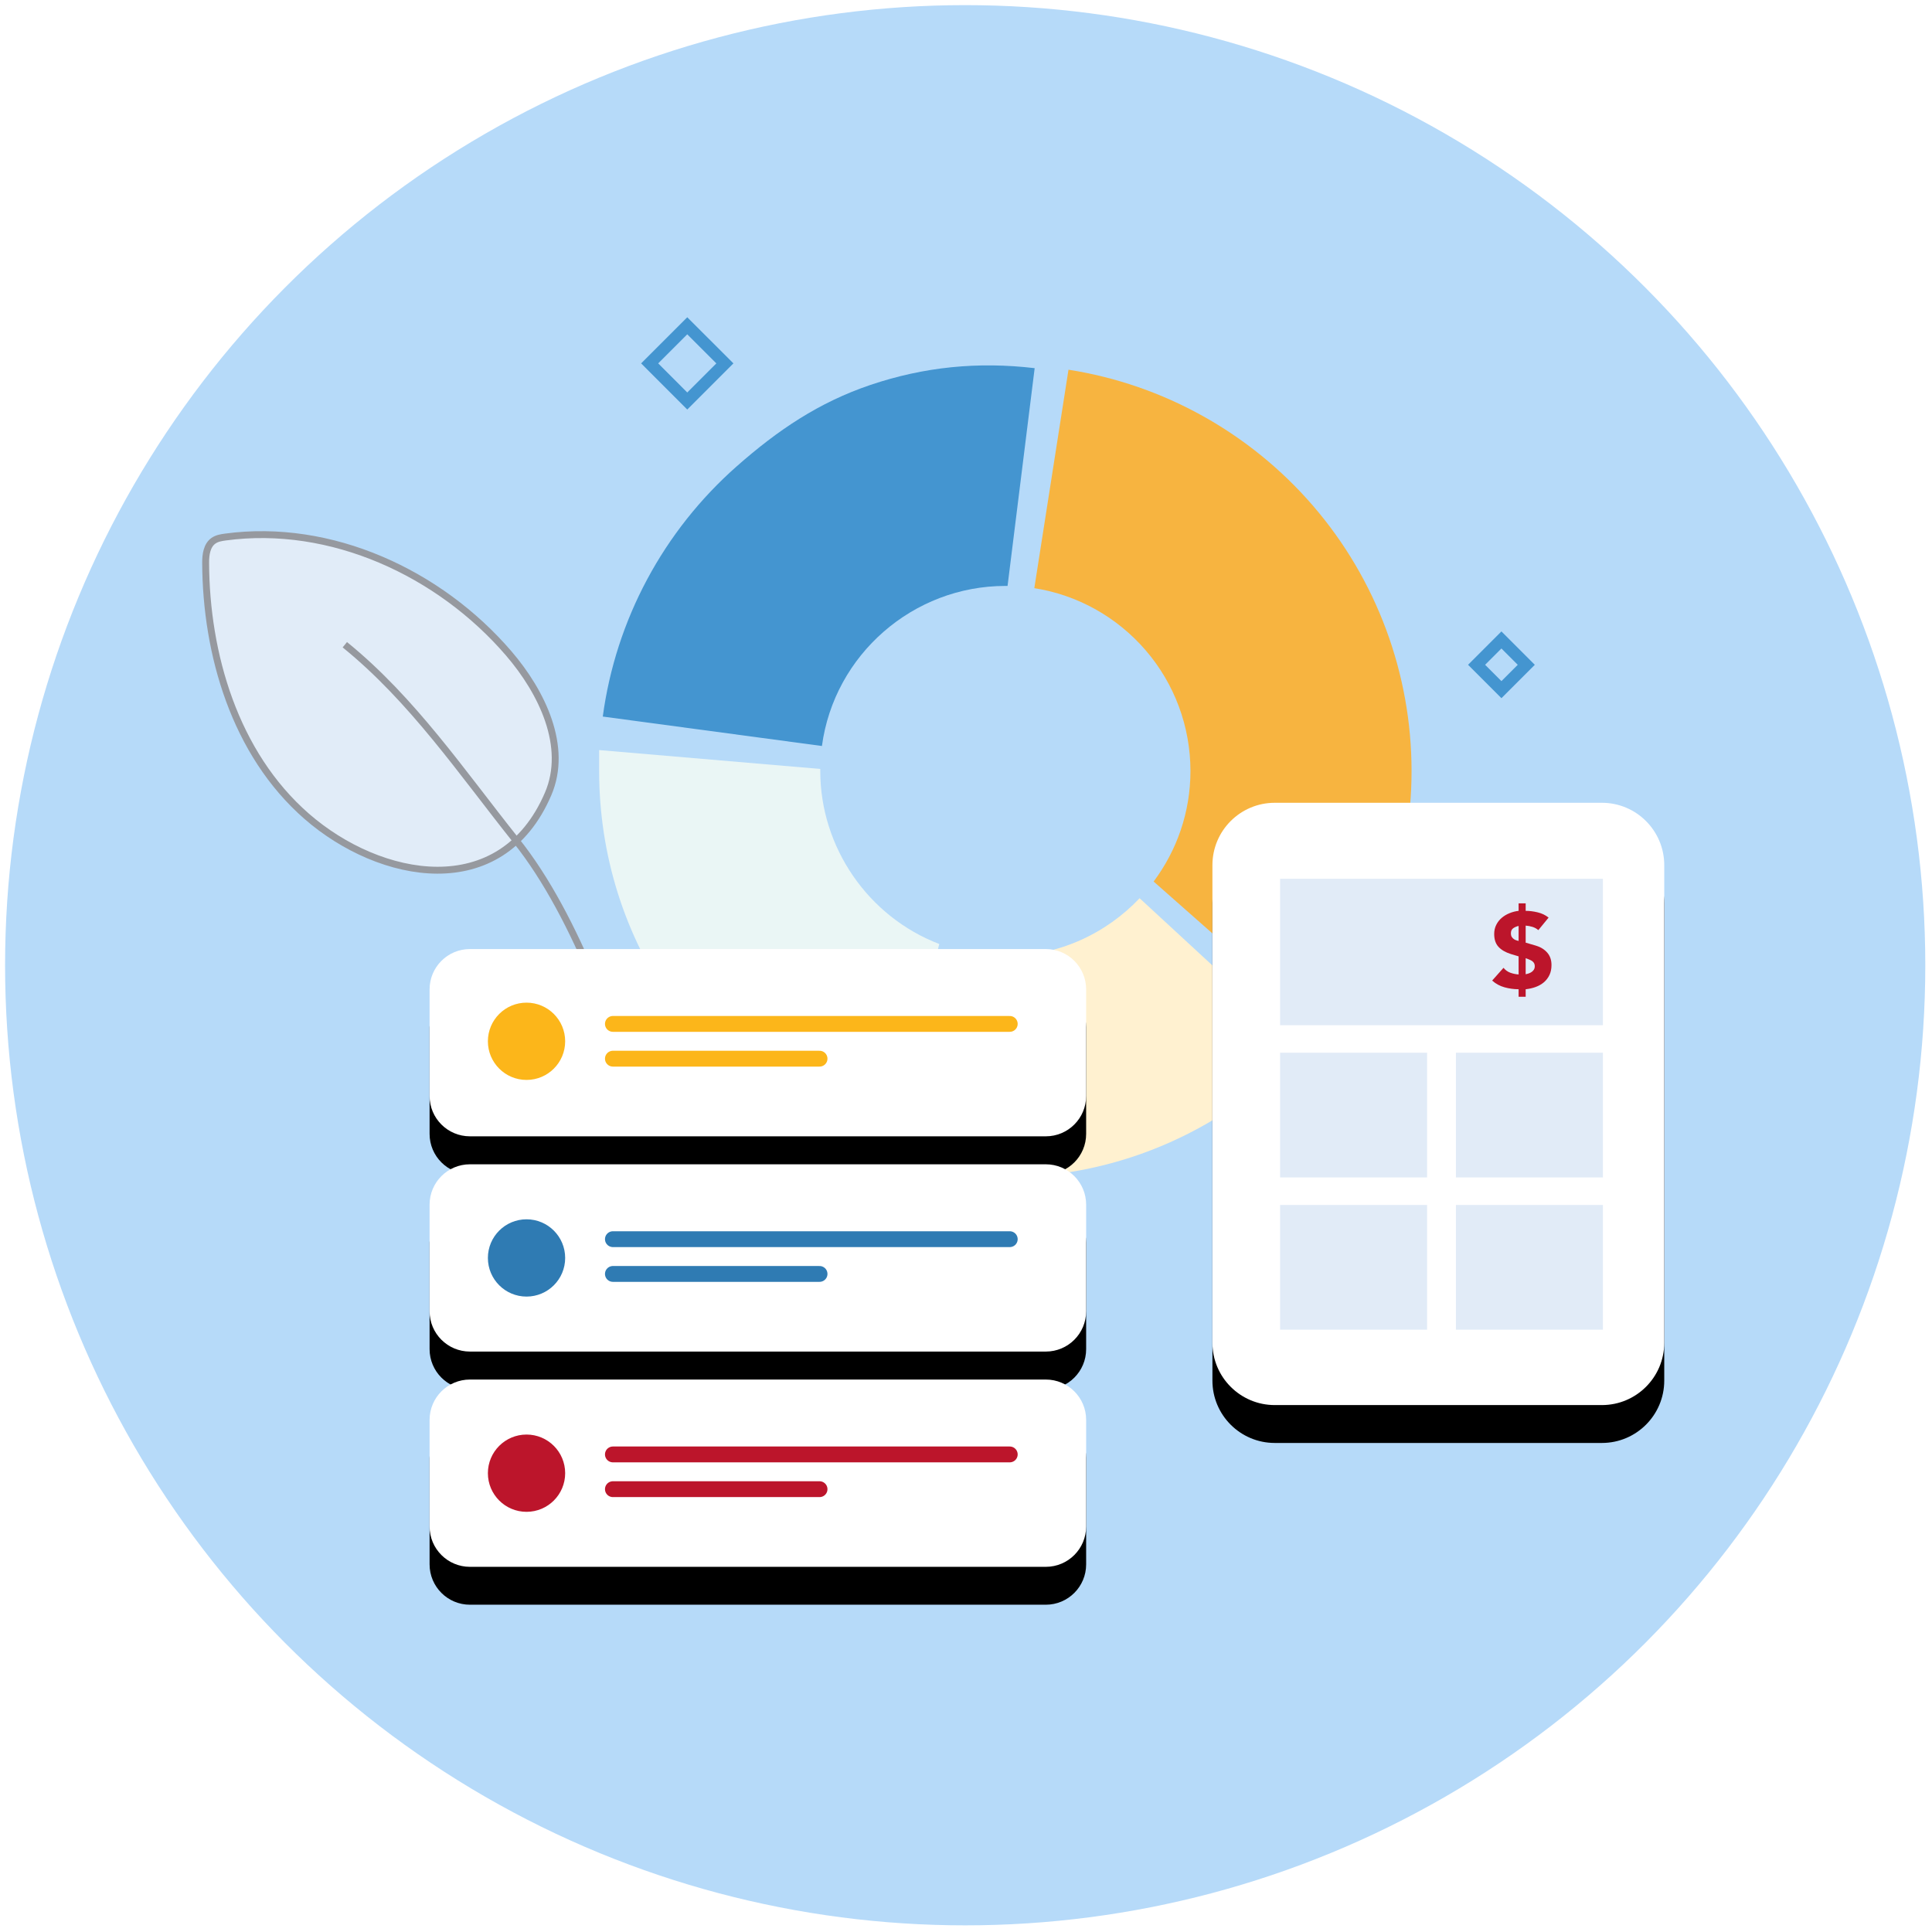 <?xml version="1.0" encoding="UTF-8"?>
<svg width="102px" height="102px" viewBox="0 0 102 102" version="1.1" xmlns="http://www.w3.org/2000/svg" xmlns:xlink="http://www.w3.org/1999/xlink">
    <title>hero-graphic</title>
    <defs>
        <path d="M3.292,0 L20.562,0 C22.38,0 23.854,1.474 23.854,3.292 L23.854,28.506 C23.854,30.324 22.38,31.798 20.562,31.798 L3.292,31.798 C1.474,31.798 0,30.324 0,28.506 L0,3.292 C0,1.474 1.474,0 3.292,0" id="path-1"></path>
        <filter x="-29.3%" y="-15.7%" width="158.7%" height="144.0%" filterUnits="objectBoundingBox" id="filter-2">
            <feOffset dx="0" dy="2" in="SourceAlpha" result="shadowOffsetOuter1"></feOffset>
            <feGaussianBlur stdDeviation="2" in="shadowOffsetOuter1" result="shadowBlurOuter1"></feGaussianBlur>
            <feColorMatrix values="0 0 0 0 0   0 0 0 0 0   0 0 0 0 0  0 0 0 0.234 0" type="matrix" in="shadowBlurOuter1"></feColorMatrix>
        </filter>
        <path d="M32.533,0 L2.13,0 C0.954,0 0,0.954 0,2.13 L0,7.757 C0,8.934 0.954,9.887 2.13,9.887 L32.533,9.887 C33.71,9.887 34.663,8.934 34.663,7.757 L34.663,2.13 C34.663,0.954 33.71,0 32.533,0" id="path-3"></path>
        <filter x="-20.2%" y="-50.6%" width="140.4%" height="241.6%" filterUnits="objectBoundingBox" id="filter-4">
            <feOffset dx="0" dy="2" in="SourceAlpha" result="shadowOffsetOuter1"></feOffset>
            <feGaussianBlur stdDeviation="2" in="shadowOffsetOuter1" result="shadowBlurOuter1"></feGaussianBlur>
            <feColorMatrix values="0 0 0 0 0   0 0 0 0 0   0 0 0 0 0  0 0 0 0.194 0" type="matrix" in="shadowBlurOuter1"></feColorMatrix>
        </filter>
        <path d="M32.533,11.364 L2.13,11.364 C0.954,11.364 0,12.318 0,13.494 L0,19.121 C0,20.298 0.954,21.251 2.13,21.251 L32.533,21.251 C33.71,21.251 34.663,20.298 34.663,19.121 L34.663,13.494 C34.663,12.318 33.71,11.364 32.533,11.364" id="path-5"></path>
        <filter x="-20.2%" y="-50.6%" width="140.4%" height="241.6%" filterUnits="objectBoundingBox" id="filter-6">
            <feOffset dx="0" dy="2" in="SourceAlpha" result="shadowOffsetOuter1"></feOffset>
            <feGaussianBlur stdDeviation="2" in="shadowOffsetOuter1" result="shadowBlurOuter1"></feGaussianBlur>
            <feColorMatrix values="0 0 0 0 0   0 0 0 0 0   0 0 0 0 0  0 0 0 0.194 0" type="matrix" in="shadowBlurOuter1"></feColorMatrix>
        </filter>
        <path d="M32.533,22.728 L2.13,22.728 C0.954,22.728 0,23.682 0,24.858 L0,30.485 C0,31.662 0.954,32.616 2.13,32.616 L32.533,32.616 C33.71,32.616 34.663,31.662 34.663,30.485 L34.663,24.858 C34.663,23.682 33.71,22.728 32.533,22.728" id="path-7"></path>
        <filter x="-20.2%" y="-50.6%" width="140.4%" height="241.6%" filterUnits="objectBoundingBox" id="filter-8">
            <feOffset dx="0" dy="2" in="SourceAlpha" result="shadowOffsetOuter1"></feOffset>
            <feGaussianBlur stdDeviation="2" in="shadowOffsetOuter1" result="shadowBlurOuter1"></feGaussianBlur>
            <feColorMatrix values="0 0 0 0 0   0 0 0 0 0   0 0 0 0 0  0 0 0 0.194 0" type="matrix" in="shadowBlurOuter1"></feColorMatrix>
        </filter>
    </defs>
    <g id="Client-Approved" stroke="none" stroke-width="1" fill="none" fill-rule="evenodd">
        <g id="section-hero-copy" transform="translate(-348, -37.69)">
            <g id="hero-graphic" transform="translate(348.268, 37.961)">
                <circle id="Oval-Copy" fill="#B6DAF9" cx="50.689" cy="50.689" r="50.689"></circle>
                <g id="Group-61" transform="translate(10.589, 16.929)">
                    <polygon id="Stroke-2" stroke="#4495D0" stroke-width="0.637" points="69.723 17.898 68.411 19.21 67.099 17.898 68.411 16.586"></polygon>
                    <polygon id="Stroke-3" stroke="#4495D0" stroke-width="0.637" points="27.413 1.985 25.427 3.971 23.442 1.985 25.427 0"></polygon>
                    <g id="Group-60" transform="translate(0, 2.091)">
                        <g id="Group-19" transform="translate(20.775, 0)">
                            <path d="M31.218,21.415 C31.218,23.601 30.492,25.62 29.274,27.249 L38.035,34.98 C41.065,31.281 42.891,26.559 42.891,21.415 C42.891,16.271 41.041,11.295 37.683,7.405 C34.362,3.559 29.779,1.01 24.779,0.228 L22.975,11.761 C25.246,12.116 27.332,13.278 28.847,15.034 C30.376,16.804 31.218,19.07 31.218,21.415 Z" id="Fill-4" fill="#F7B440"></path>
                            <path d="M19.357,30.964 L16.881,42.372 C18.373,42.696 19.909,42.86 21.446,42.86 C27.62,42.86 33.192,40.236 37.109,36.046 L28.534,28.131 C26.752,30.011 24.234,31.187 21.446,31.187 C20.74,31.187 20.037,31.112 19.357,30.964 Z" id="Fill-6" fill="#FFF1D0"></path>
                            <path d="M15.034,42.064 C11.021,40.53 6.348,37.24 3.875,33.711 C1.34,30.095 0,25.843 0,21.415 C0,21.337 -0.001,20.387 0,20.309 L11.674,21.305 L11.674,21.415 C11.674,25.44 14.199,29.11 17.957,30.547 L15.034,42.064 Z" id="Fill-8" fill="#EAF6F5"></path>
                            <path d="M0.192,18.54 C0.878,13.434 3.392,8.74 7.27,5.322 C9.428,3.42 11.601,1.95 14.327,1.03 C17.149,0.079 19.987,-0.208 22.993,0.146 L21.562,11.643 L21.446,11.643 C16.572,11.643 12.409,15.276 11.762,20.094 L0.192,18.54 Z" id="Fill-10" fill="#4495D0"></path>
                        </g>
                        <path d="M18.082,22.622 C19.148,20.133 17.768,17.264 16.005,15.21 C12.343,10.945 6.614,8.309 1.042,9.062 C0.824,9.091 0.598,9.129 0.417,9.255 C0.065,9.5 -0.002,9.988 0,10.417 C0.018,15.227 1.533,20.487 5.333,23.804 C9.199,27.178 15.6,28.419 18.082,22.622" id="Fill-29" fill="#E1ECF8"></path>
                        <path d="M18.082,22.622 C19.148,20.133 17.768,17.264 16.005,15.21 C12.343,10.945 6.614,8.309 1.042,9.062 C0.824,9.091 0.598,9.129 0.417,9.255 C0.065,9.5 -0.002,9.988 0,10.417 C0.018,15.227 1.533,20.487 5.333,23.804 C9.199,27.178 15.6,28.419 18.082,22.622 Z" id="Stroke-31" stroke="#96999F" stroke-width="0.364"></path>
                        <path d="M26.684,56.86 C25.862,51.455 22.786,33.102 16.399,25.095 C13.527,21.495 10.927,17.648 7.348,14.748" id="Stroke-33" stroke="#96999F" stroke-width="0.364"></path>
                        <g id="Group-14" transform="translate(53.153, 23.092)">
                            <g id="Fill-36">
                                <use fill="black" fill-opacity="1" filter="url(#filter-2)" xlink:href="#path-1"></use>
                                <use fill="#FFFFFF" fill-rule="evenodd" xlink:href="#path-1"></use>
                            </g>
                            <polygon id="Fill-38" fill="#E1EBF7" points="3.573 11.743 20.616 11.743 20.616 4.012 3.573 4.012"></polygon>
                            <polygon id="Fill-40" fill="#E1EBF7" points="3.573 19.78 11.334 19.78 11.334 13.195 3.573 13.195"></polygon>
                            <polygon id="Fill-41" fill="#E1EBF7" points="3.573 27.817 11.334 27.817 11.334 21.232 3.573 21.232"></polygon>
                            <polygon id="Fill-42" fill="#E1EBF7" points="12.855 19.78 20.616 19.78 20.616 13.195 12.855 13.195"></polygon>
                            <polygon id="Fill-43" fill="#E1EBF7" points="12.855 27.817 20.616 27.817 20.616 21.232 12.855 21.232"></polygon>
                            <path d="M16.538,9.052 C16.595,9.041 16.652,9.025 16.711,9.005 C16.769,8.984 16.821,8.956 16.866,8.923 C16.911,8.889 16.948,8.848 16.977,8.801 C17.005,8.754 17.019,8.698 17.019,8.634 C17.019,8.574 17.009,8.523 16.988,8.481 C16.967,8.44 16.94,8.405 16.906,8.377 C16.872,8.348 16.832,8.324 16.787,8.303 C16.742,8.283 16.695,8.263 16.646,8.244 L16.538,8.204 L16.538,9.052 Z M16.165,6.502 C16.06,6.525 15.966,6.564 15.883,6.621 C15.8,6.678 15.758,6.766 15.758,6.887 C15.758,6.974 15.775,7.042 15.809,7.09 C15.843,7.14 15.883,7.178 15.928,7.206 C15.973,7.235 16.018,7.255 16.063,7.266 C16.109,7.277 16.143,7.286 16.165,7.294 L16.165,6.502 Z M16.538,5.705 C16.742,5.705 16.953,5.732 17.172,5.785 C17.391,5.837 17.583,5.929 17.748,6.062 L17.206,6.723 C17.115,6.644 17.011,6.587 16.895,6.551 C16.778,6.515 16.659,6.493 16.538,6.485 L16.538,7.384 L17.081,7.543 C17.33,7.618 17.529,7.742 17.678,7.913 C17.827,8.085 17.901,8.302 17.901,8.566 C17.901,8.766 17.865,8.942 17.794,9.092 C17.722,9.243 17.624,9.371 17.5,9.477 C17.375,9.582 17.23,9.665 17.064,9.725 C16.899,9.785 16.723,9.825 16.538,9.844 L16.538,10.24 L16.165,10.24 L16.165,9.844 C15.917,9.844 15.669,9.81 15.422,9.742 C15.175,9.674 14.957,9.556 14.769,9.386 L15.368,8.713 C15.466,8.834 15.585,8.919 15.724,8.971 C15.864,9.022 16.011,9.052 16.165,9.064 L16.165,8.108 L15.752,7.984 C15.466,7.893 15.249,7.766 15.1,7.602 C14.95,7.438 14.876,7.213 14.876,6.927 C14.876,6.749 14.912,6.589 14.984,6.446 C15.055,6.303 15.151,6.18 15.269,6.079 C15.388,5.976 15.526,5.894 15.682,5.83 C15.838,5.766 16,5.724 16.165,5.705 L16.165,5.309 L16.538,5.309 L16.538,5.705 Z" id="Fill-44" fill="#BC152B"></path>
                        </g>
                        <g id="Group-13" transform="translate(11.823, 30.814)">
                            <g id="Fill-46">
                                <use fill="black" fill-opacity="1" filter="url(#filter-4)" xlink:href="#path-3"></use>
                                <use fill="#FFFFFF" fill-rule="evenodd" xlink:href="#path-3"></use>
                            </g>
                            <line x1="9.678" y1="3.952" x2="30.63" y2="3.952" id="Stroke-47" stroke="#FCB61A" stroke-width="0.836" stroke-linecap="round"></line>
                            <line x1="9.678" y1="5.788" x2="20.588" y2="5.788" id="Stroke-48" stroke="#FCB61A" stroke-width="0.836" stroke-linecap="round"></line>
                            <g id="Fill-50">
                                <use fill="black" fill-opacity="1" filter="url(#filter-6)" xlink:href="#path-5"></use>
                                <use fill="#FFFFFF" fill-rule="evenodd" xlink:href="#path-5"></use>
                            </g>
                            <line x1="9.678" y1="15.317" x2="30.63" y2="15.317" id="Stroke-51" stroke="#2F7BB3" stroke-width="0.836" stroke-linecap="round"></line>
                            <line x1="9.678" y1="17.152" x2="20.588" y2="17.152" id="Stroke-52" stroke="#2F7BB3" stroke-width="0.836" stroke-linecap="round"></line>
                            <g id="Fill-54">
                                <use fill="black" fill-opacity="1" filter="url(#filter-8)" xlink:href="#path-7"></use>
                                <use fill="#FFFFFF" fill-rule="evenodd" xlink:href="#path-7"></use>
                            </g>
                            <line x1="9.678" y1="26.681" x2="30.63" y2="26.681" id="Stroke-55" stroke="#BC152B" stroke-width="0.836" stroke-linecap="round"></line>
                            <line x1="9.678" y1="28.516" x2="20.588" y2="28.516" id="Stroke-56" stroke="#BC152B" stroke-width="0.836" stroke-linecap="round"></line>
                            <path d="M5.118,6.91 C3.991,6.91 3.078,5.997 3.078,4.87 C3.078,3.743 3.991,2.83 5.118,2.83 C6.245,2.83 7.158,3.743 7.158,4.87 C7.158,5.997 6.245,6.91 5.118,6.91 Z" id="Fill-57" fill="#FCB61A"></path>
                            <path d="M7.158,16.308 C7.158,17.435 6.245,18.348 5.118,18.348 C3.991,18.348 3.078,17.435 3.078,16.308 C3.078,15.181 3.991,14.268 5.118,14.268 C6.245,14.268 7.158,15.181 7.158,16.308" id="Fill-58" fill="#2F7BB3"></path>
                            <path d="M7.158,27.672 C7.158,28.799 6.245,29.712 5.118,29.712 C3.991,29.712 3.078,28.799 3.078,27.672 C3.078,26.545 3.991,25.632 5.118,25.632 C6.245,25.632 7.158,26.545 7.158,27.672" id="Fill-59" fill="#BC152B"></path>
                        </g>
                    </g>
                </g>
            </g>
        </g>
    </g>
</svg>